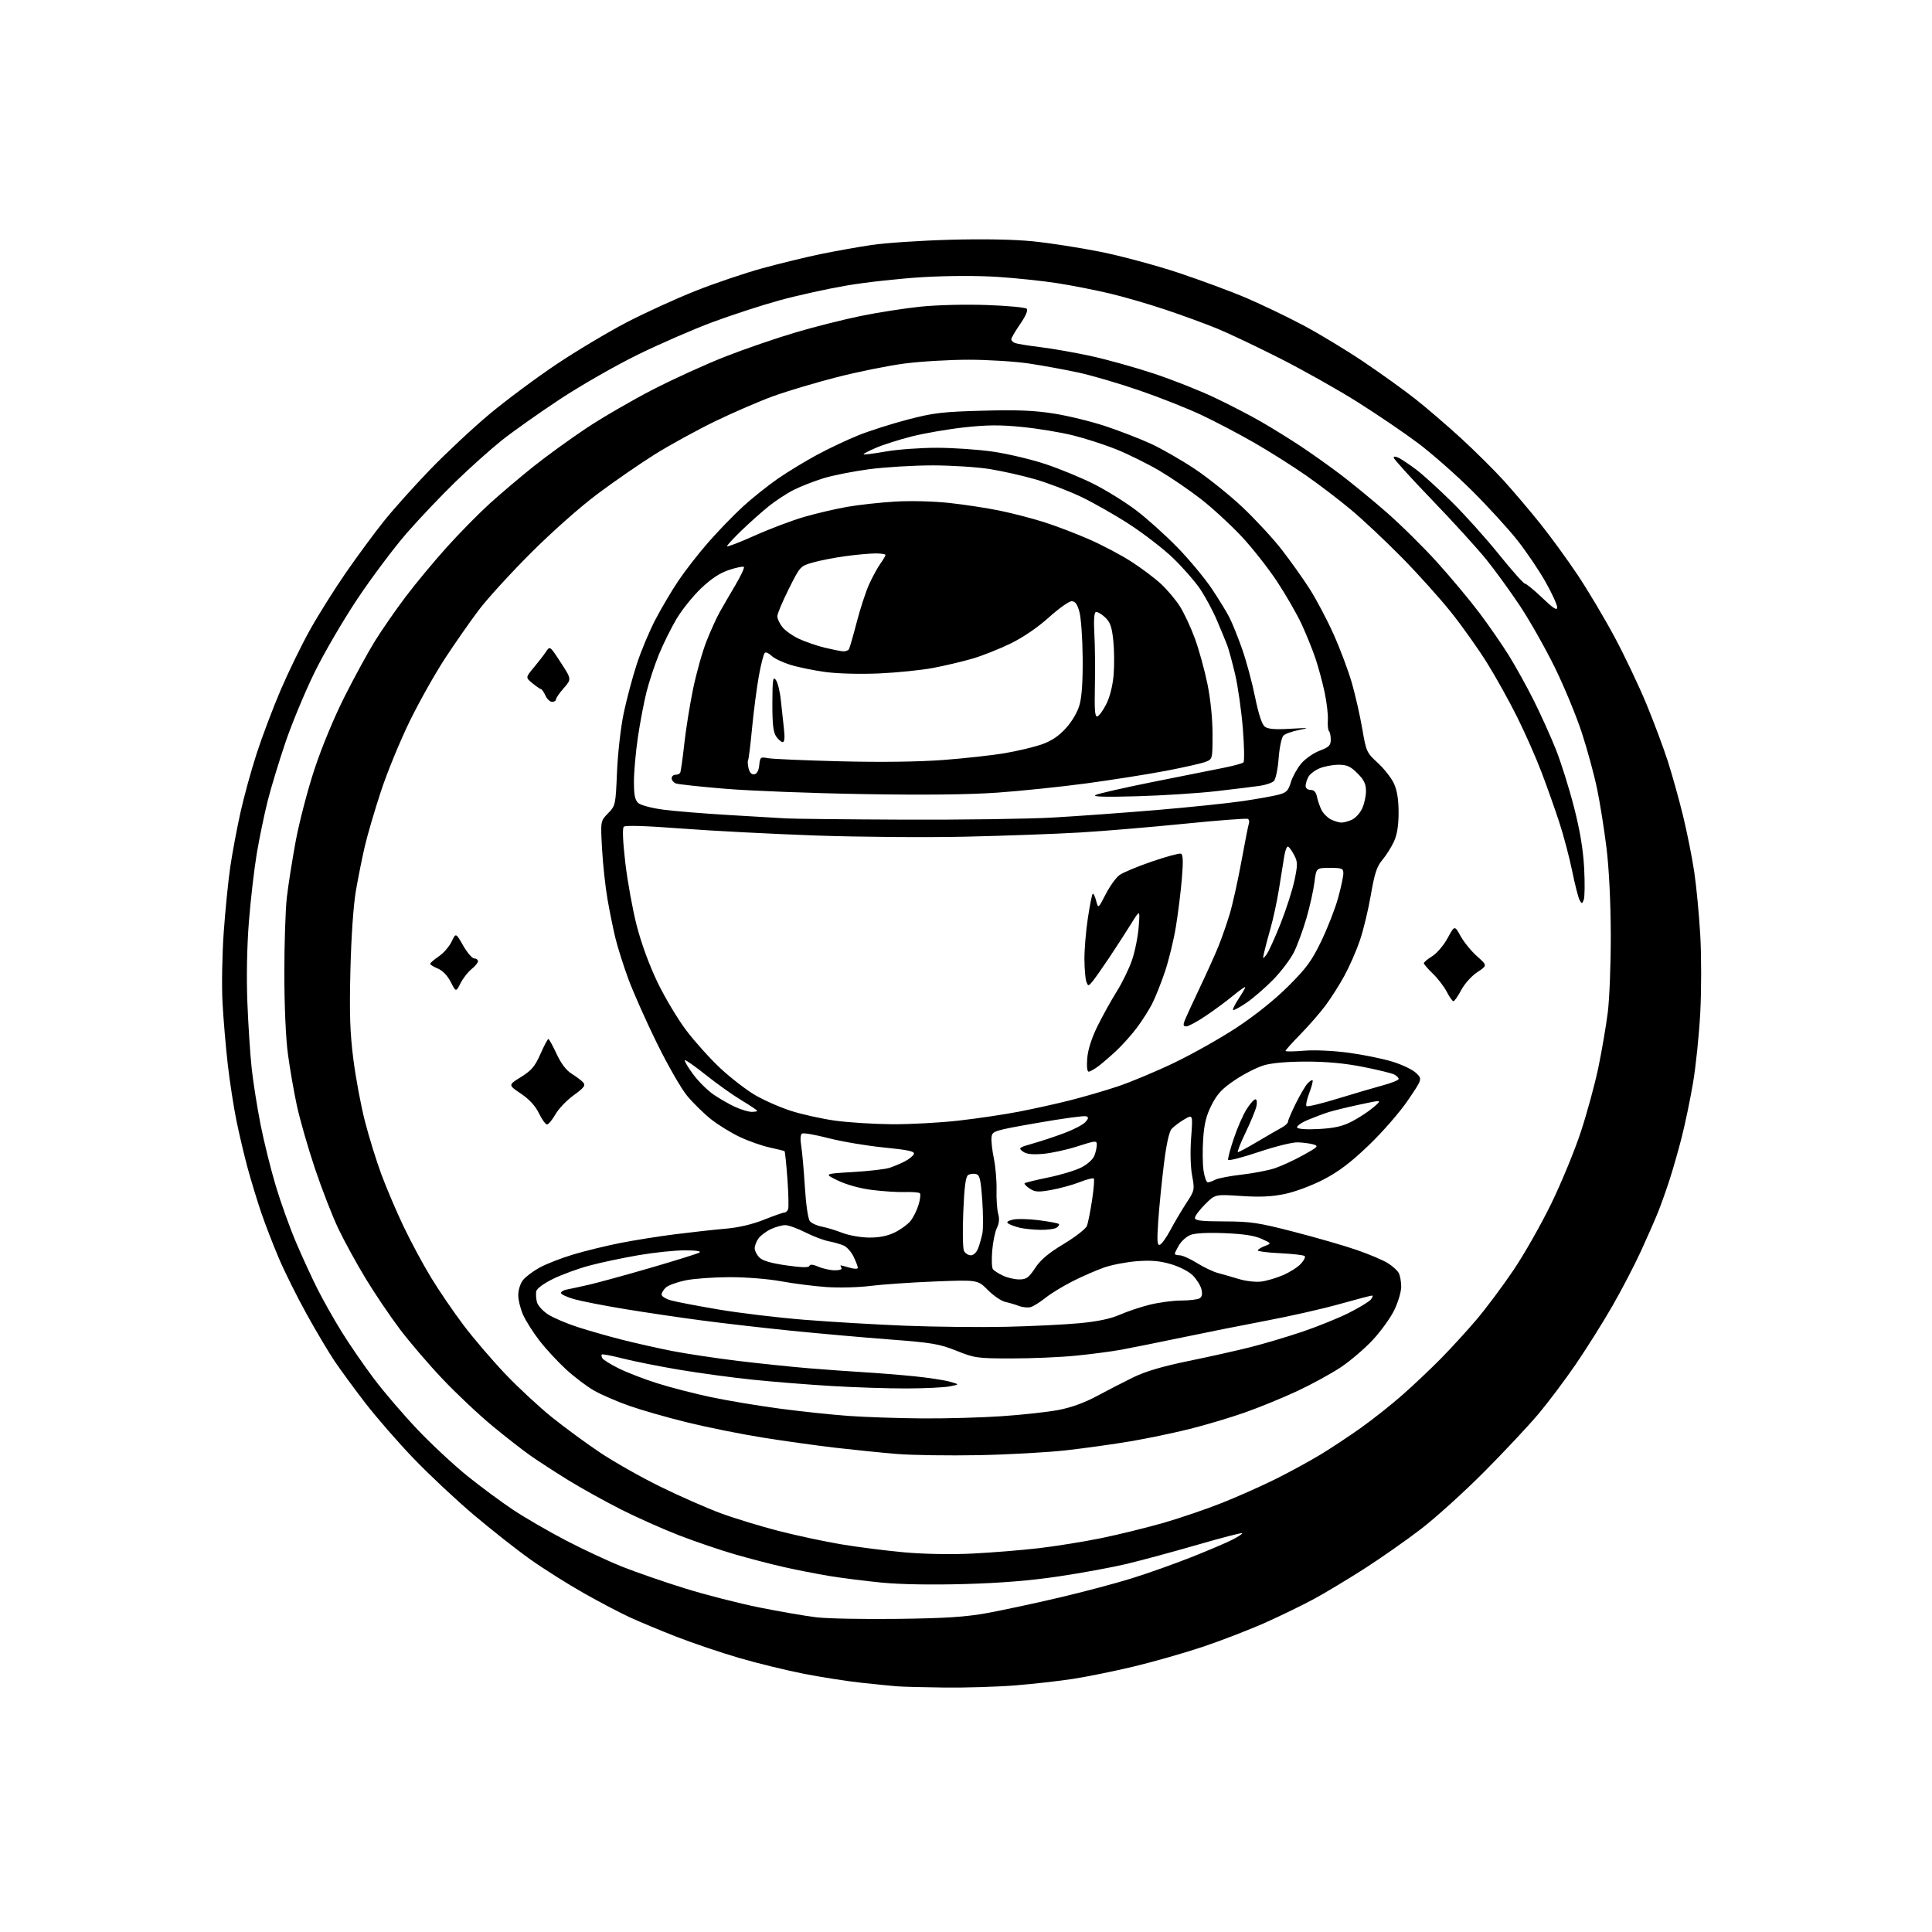 <?xml version="1.0" encoding="UTF-8" standalone="no"?>
<svg 
  version="1.1" 
  xmlns="http://www.w3.org/2000/svg" 
  xmlns:xlink="http://www.w3.org/1999/xlink" 
  xmlns:svg="http://www.w3.org/2000/svg"
  xmlns:rdf="http://www.w3.org/1999/02/22-rdf-syntax-ns#"
  xmlns:cc="http://creativecommons.org/ns#"
  xmlns:dc="http://purl.org/dc/elements/1.1/"
  viewBox="0 0 768 768"
  width="768"
  height="768"
>
<style>svg {background-color: white; }</style>"
<path stroke="none" fill="black" fill-rule="evenodd" d="M375.60,670.83C367.30,670.74 358.70,670.51 356.50,670.33C354.30,670.15 348.00,669.52 342.50,668.93C337.00,668.34 326.80,666.76 319.83,665.41C312.87,664.06 301.17,661.21 293.83,659.06C286.50,656.92 275.32,653.14 269.00,650.67C262.68,648.21 254.35,644.74 250.50,642.97C246.65,641.21 238.32,636.84 232.00,633.26C225.68,629.69 216.08,623.63 210.68,619.79C205.28,615.95 195.16,607.97 188.18,602.06C181.21,596.15 170.48,586.09 164.35,579.70C158.22,573.31 149.63,563.45 145.27,557.79C140.91,552.13 135.39,544.60 133.00,541.06C130.62,537.52 125.60,529.08 121.86,522.31C118.11,515.54 113.17,505.61 110.88,500.25C108.59,494.89 105.42,486.68 103.83,482.00C102.24,477.32 99.84,469.45 98.49,464.50C97.14,459.55 95.13,451.05 94.01,445.60C92.90,440.16 91.33,430.03 90.54,423.10C89.75,416.17 88.80,405.10 88.45,398.50C88.09,391.90 88.31,379.30 88.94,370.50C89.57,361.70 90.74,350.00 91.55,344.50C92.36,339.00 94.17,329.34 95.57,323.03C96.97,316.72 99.88,306.14 102.04,299.51C104.19,292.87 108.44,281.62 111.48,274.50C114.52,267.38 119.76,256.59 123.14,250.53C126.52,244.46 133.03,234.10 137.60,227.50C142.18,220.90 148.95,211.72 152.65,207.11C156.34,202.49 164.57,193.31 170.93,186.71C177.30,180.11 187.95,170.16 194.60,164.60C201.26,159.05 213.24,150.13 221.23,144.79C229.21,139.46 241.77,131.96 249.12,128.13C256.48,124.31 268.80,118.68 276.50,115.63C284.20,112.57 296.15,108.53 303.05,106.64C309.95,104.75 320.27,102.24 325.99,101.05C331.70,99.87 340.90,98.22 346.44,97.39C351.97,96.56 365.97,95.63 377.54,95.31C390.89,94.94 402.96,95.17 410.54,95.92C417.12,96.58 429.16,98.45 437.31,100.07C445.45,101.69 459.40,105.44 468.31,108.39C477.21,111.35 489.45,115.88 495.50,118.47C501.55,121.06 511.68,125.92 518.00,129.28C524.33,132.63 535.09,139.14 541.91,143.73C548.74,148.33 557.96,154.94 562.41,158.44C566.86,161.93 575.09,169.00 580.71,174.14C586.32,179.29 594.02,186.93 597.82,191.12C601.62,195.31 608.11,202.96 612.25,208.12C616.39,213.28 623.11,222.52 627.20,228.65C631.29,234.79 637.88,245.87 641.85,253.28C645.81,260.69 651.50,272.64 654.47,279.84C657.45,287.04 661.29,297.33 663.02,302.71C664.74,308.09 667.46,317.84 669.06,324.39C670.65,330.93 672.65,340.94 673.49,346.61C674.34,352.29 675.41,363.58 675.88,371.70C676.35,379.86 676.35,393.68 675.88,402.56C675.41,411.41 674.11,424.01 672.99,430.57C671.87,437.13 669.86,446.77 668.53,452.00C667.20,457.23 665.01,464.88 663.67,469.00C662.34,473.12 660.28,478.88 659.12,481.80C657.95,484.71 654.89,491.69 652.32,497.30C649.75,502.91 644.59,512.83 640.84,519.34C637.09,525.85 630.58,536.20 626.38,542.34C622.18,548.48 615.53,557.32 611.62,561.99C607.70,566.66 597.98,577.04 590.00,585.06C582.02,593.09 570.67,603.35 564.77,607.88C558.86,612.40 548.74,619.49 542.27,623.63C535.80,627.77 526.90,633.12 522.50,635.52C518.10,637.92 509.32,642.19 503.00,645.02C496.68,647.84 485.47,652.17 478.11,654.64C470.74,657.10 458.37,660.64 450.61,662.49C442.85,664.34 432.00,666.55 426.50,667.39C421.00,668.24 410.70,669.40 403.60,669.97C396.51,670.54 383.91,670.92 375.60,670.83zM357.00,643.53C376.11,643.28 383.92,642.76 392.50,641.20C398.55,640.09 411.38,637.34 421.00,635.08C430.62,632.83 443.68,629.36 450.00,627.38C456.32,625.41 466.92,621.64 473.55,619.02C480.17,616.39 487.53,613.26 489.89,612.05C492.26,610.85 494.01,609.68 493.79,609.45C493.56,609.23 485.53,611.31 475.94,614.09C466.35,616.86 453.77,620.26 448.00,621.65C442.23,623.03 430.07,625.27 421.00,626.62C409.63,628.32 397.98,629.27 383.50,629.68C370.38,630.05 358.00,629.84 350.50,629.11C343.90,628.47 334.45,627.27 329.50,626.45C324.55,625.62 316.45,624.03 311.50,622.91C306.55,621.79 297.83,619.52 292.12,617.87C286.41,616.22 276.51,612.85 270.12,610.39C263.73,607.93 253.25,603.26 246.83,600.02C240.42,596.77 230.97,591.52 225.83,588.35C220.70,585.17 214.03,580.85 211.00,578.73C207.97,576.62 201.09,571.25 195.70,566.80C190.31,562.35 181.43,553.98 175.95,548.20C170.48,542.43 162.83,533.51 158.96,528.38C155.10,523.26 148.98,514.22 145.38,508.28C141.78,502.35 136.89,493.43 134.52,488.46C132.14,483.49 127.94,472.69 125.18,464.46C122.42,456.23 119.20,445.00 118.01,439.50C116.83,434.00 115.22,424.77 114.45,419.00C113.61,412.75 113.03,399.80 113.03,387.00C113.02,375.18 113.47,361.57 114.02,356.77C114.57,351.97 116.15,341.93 117.53,334.45C118.91,326.97 122.26,314.12 124.97,305.89C127.88,297.07 132.82,285.15 136.99,276.89C140.88,269.17 146.30,259.25 149.03,254.85C151.77,250.44 157.26,242.51 161.25,237.22C165.24,231.94 172.63,223.03 177.68,217.44C182.73,211.84 190.38,204.07 194.68,200.17C198.98,196.27 206.78,189.67 212.00,185.49C217.22,181.32 226.68,174.47 233.00,170.26C239.32,166.05 251.25,159.13 259.50,154.88C267.75,150.62 280.83,144.67 288.58,141.65C296.32,138.63 308.78,134.35 316.28,132.14C323.77,129.92 335.44,126.98 342.20,125.60C348.97,124.21 359.64,122.55 365.93,121.90C372.47,121.23 383.74,120.95 392.27,121.25C400.47,121.54 407.60,122.20 408.13,122.73C408.72,123.32 407.76,125.58 405.54,128.81C403.59,131.64 402.00,134.36 402.00,134.87C402.00,135.37 402.68,136.05 403.51,136.37C404.34,136.69 408.96,137.43 413.76,138.02C418.57,138.61 427.68,140.22 434.00,141.61C440.32,143.00 451.41,146.10 458.63,148.49C465.84,150.88 476.63,155.14 482.60,157.95C488.56,160.77 497.06,165.17 501.47,167.73C505.89,170.29 512.88,174.62 517.00,177.35C521.12,180.08 528.10,185.02 532.50,188.34C536.90,191.65 545.19,198.44 550.92,203.43C556.65,208.42 565.81,217.45 571.27,223.50C576.74,229.55 584.29,238.59 588.05,243.59C591.82,248.59 597.13,256.28 599.86,260.67C602.58,265.07 607.04,273.13 609.77,278.58C612.50,284.04 616.42,292.74 618.49,297.93C620.55,303.11 623.80,313.46 625.71,320.93C628.12,330.36 629.34,337.75 629.73,345.17C630.03,351.04 629.96,356.66 629.57,357.67C628.92,359.35 628.79,359.36 627.93,357.83C627.41,356.91 626.08,351.73 624.98,346.33C623.88,340.92 621.58,332.23 619.88,327.00C618.17,321.77 615.00,312.81 612.82,307.07C610.65,301.33 606.28,291.43 603.11,285.07C599.95,278.71 594.54,268.98 591.09,263.46C587.64,257.93 581.25,248.93 576.89,243.46C572.52,237.98 563.68,228.14 557.23,221.59C550.78,215.04 541.67,206.49 537.00,202.59C532.33,198.68 524.23,192.52 519.00,188.88C513.77,185.25 504.57,179.43 498.54,175.97C492.51,172.50 483.06,167.54 477.54,164.94C472.02,162.35 460.95,157.96 452.95,155.21C444.94,152.45 434.06,149.26 428.77,148.11C423.47,146.96 414.61,145.34 409.08,144.51C403.54,143.68 392.73,143.00 385.06,143.00C377.38,143.00 365.88,143.68 359.49,144.52C353.11,145.36 341.05,147.79 332.69,149.93C324.34,152.07 313.00,155.45 307.50,157.44C302.00,159.43 291.60,163.92 284.39,167.41C277.19,170.90 266.39,176.82 260.39,180.56C254.40,184.31 244.10,191.42 237.50,196.36C230.59,201.52 219.31,211.52 210.93,219.92C202.91,227.94 193.64,238.10 190.32,242.50C187.01,246.90 181.07,255.39 177.13,261.38C173.18,267.36 166.81,278.67 162.96,286.50C159.12,294.34 153.93,306.94 151.45,314.49C148.96,322.05 146.08,331.89 145.03,336.36C143.99,340.84 142.39,348.77 141.49,354.00C140.49,359.79 139.63,372.11 139.30,385.53C138.87,402.94 139.11,410.37 140.46,421.03C141.40,428.44 143.47,439.56 145.07,445.74C146.66,451.92 149.58,461.37 151.57,466.74C153.55,472.11 157.53,481.45 160.41,487.50C163.29,493.55 168.23,502.74 171.39,507.92C174.55,513.10 180.34,521.58 184.25,526.76C188.16,531.95 195.60,540.64 200.78,546.09C205.96,551.53 214.31,559.30 219.35,563.34C224.38,567.39 233.00,573.72 238.50,577.40C244.00,581.09 254.80,587.20 262.50,590.98C270.20,594.76 281.00,599.51 286.50,601.54C292.00,603.57 302.35,606.73 309.50,608.57C316.65,610.40 327.90,612.81 334.50,613.91C341.10,615.01 352.35,616.44 359.50,617.08C367.35,617.78 378.04,617.98 386.48,617.57C394.17,617.19 406.07,616.23 412.94,615.43C419.80,614.63 431.06,612.81 437.96,611.39C444.86,609.97 455.90,607.25 462.50,605.36C469.10,603.46 479.68,599.85 486.00,597.33C492.32,594.81 501.97,590.50 507.43,587.77C512.90,585.03 520.77,580.73 524.93,578.21C529.10,575.68 536.33,570.90 541.00,567.58C545.67,564.26 553.09,558.39 557.47,554.52C561.86,550.66 568.76,544.13 572.82,540.01C576.87,535.89 583.25,528.92 586.98,524.51C590.72,520.11 597.28,511.32 601.56,505.00C605.84,498.68 612.65,486.70 616.68,478.39C620.72,470.09 626.00,457.26 628.42,449.89C630.84,442.53 633.96,431.10 635.34,424.50C636.72,417.90 638.41,408.00 639.11,402.50C639.80,397.00 640.34,383.05 640.31,371.50C640.27,358.76 639.61,345.28 638.63,337.24C637.74,329.95 636.07,319.37 634.90,313.74C633.74,308.11 631.01,298.03 628.82,291.34C626.64,284.65 621.80,272.95 618.07,265.34C614.33,257.73 608.14,246.78 604.31,241.00C600.47,235.22 594.45,226.91 590.92,222.53C587.39,218.14 577.64,207.43 569.25,198.72C560.86,190.01 554.00,182.44 554.00,181.90C554.00,181.34 554.94,181.43 556.25,182.12C557.49,182.78 560.52,184.84 563.00,186.69C565.48,188.55 571.72,194.22 576.88,199.29C582.05,204.35 590.53,213.79 595.74,220.25C600.95,226.71 605.65,232.00 606.18,232.00C606.71,232.00 609.82,234.54 613.07,237.65C617.58,241.95 619.00,242.85 619.00,241.40C619.00,240.36 616.91,235.81 614.36,231.29C611.81,226.78 606.79,219.35 603.20,214.79C599.60,210.23 591.45,201.32 585.08,194.99C578.71,188.66 569.00,180.12 563.50,176.01C558.00,171.90 547.20,164.57 539.50,159.73C531.80,154.89 518.08,147.17 509.00,142.56C499.93,137.96 488.68,132.61 484.00,130.68C479.32,128.75 469.92,125.31 463.09,123.03C456.27,120.75 446.15,117.82 440.59,116.53C435.04,115.23 425.89,113.44 420.25,112.56C414.61,111.68 404.03,110.56 396.75,110.08C388.77,109.55 376.93,109.58 367.00,110.16C357.93,110.69 344.20,112.19 336.50,113.51C328.80,114.83 316.75,117.49 309.73,119.43C302.70,121.37 290.78,125.25 283.23,128.06C275.68,130.86 262.30,136.69 253.50,141.00C244.70,145.31 230.75,153.30 222.50,158.75C214.25,164.20 203.90,171.52 199.50,175.02C195.10,178.53 186.83,185.92 181.13,191.45C175.42,196.98 166.65,206.22 161.63,211.99C156.61,217.76 147.83,229.46 142.13,237.99C136.43,246.52 128.69,259.80 124.93,267.50C121.18,275.20 116.04,287.57 113.51,295.00C110.98,302.43 107.80,312.89 106.44,318.24C105.08,323.60 103.12,333.05 102.08,339.24C101.04,345.44 99.63,357.65 98.94,366.39C98.17,376.21 97.94,388.51 98.34,398.61C98.70,407.60 99.46,419.35 100.05,424.72C100.63,430.10 102.22,440.12 103.57,447.00C104.93,453.88 107.66,464.90 109.65,471.50C111.63,478.10 115.26,488.20 117.72,493.95C120.17,499.70 123.98,507.98 126.18,512.35C128.38,516.73 132.70,524.38 135.78,529.36C138.86,534.34 144.67,542.79 148.70,548.13C152.72,553.48 160.59,562.63 166.17,568.48C171.76,574.34 180.64,582.59 185.91,586.83C191.19,591.07 199.32,597.09 204.00,600.20C208.68,603.31 218.12,608.79 225.00,612.37C231.88,615.96 242.03,620.69 247.57,622.88C253.11,625.08 264.29,628.94 272.42,631.46C280.55,633.98 293.79,637.37 301.85,638.99C309.91,640.61 320.10,642.37 324.50,642.90C328.90,643.42 343.52,643.71 357.00,643.53zM389.00,578.45C377.18,578.68 362.55,578.46 356.50,577.97C350.45,577.47 339.43,576.35 332.00,575.49C324.57,574.62 311.52,572.80 303.00,571.43C294.48,570.07 281.08,567.37 273.24,565.44C265.40,563.52 255.05,560.56 250.24,558.87C245.43,557.19 239.11,554.45 236.19,552.80C233.27,551.14 228.17,547.28 224.86,544.21C221.54,541.14 216.83,536.02 214.38,532.84C211.93,529.66 209.05,525.13 207.99,522.78C206.92,520.43 206.03,516.87 206.02,514.88C206.01,512.81 206.81,510.23 207.91,508.84C208.96,507.51 212.00,505.24 214.66,503.80C217.32,502.36 223.32,500.04 228.00,498.64C232.68,497.24 241.04,495.20 246.59,494.10C252.14,493.01 262.04,491.43 268.59,490.61C275.14,489.78 284.10,488.80 288.50,488.42C293.61,487.98 299.09,486.69 303.67,484.86C307.61,483.29 311.27,482.00 311.81,482.00C312.35,482.00 313.01,481.41 313.29,480.69C313.56,479.98 313.44,474.55 313.01,468.64C312.58,462.73 312.07,457.77 311.87,457.62C311.66,457.47 309.00,456.80 305.94,456.14C302.89,455.48 297.54,453.60 294.06,451.95C290.58,450.31 285.43,447.13 282.62,444.90C279.80,442.66 275.56,438.51 273.20,435.67C270.83,432.83 265.36,423.30 261.04,414.50C256.73,405.70 251.64,394.23 249.72,389.00C247.81,383.77 245.53,376.57 244.66,373.00C243.78,369.43 242.36,362.45 241.50,357.50C240.63,352.55 239.66,343.52 239.32,337.43C238.71,326.36 238.71,326.36 241.71,323.30C244.66,320.27 244.72,320.04 245.27,306.87C245.59,299.39 246.76,289.10 247.93,283.50C249.09,278.00 251.42,269.23 253.13,264.00C254.83,258.77 258.18,250.78 260.57,246.23C262.95,241.67 267.05,234.75 269.68,230.84C272.30,226.93 277.64,220.08 281.54,215.61C285.45,211.15 291.66,204.73 295.35,201.35C299.05,197.97 305.32,192.96 309.28,190.23C313.25,187.49 320.32,183.20 325.00,180.69C329.68,178.17 337.09,174.68 341.49,172.93C345.88,171.18 354.66,168.39 360.99,166.74C371.11,164.11 374.69,163.69 390.57,163.26C404.42,162.88 411.07,163.15 419.02,164.41C424.73,165.31 434.04,167.60 439.72,169.50C445.39,171.40 453.49,174.55 457.71,176.50C461.92,178.45 469.68,182.91 474.94,186.41C480.20,189.92 488.70,196.73 493.83,201.55C498.95,206.38 505.98,213.96 509.44,218.41C512.90,222.86 517.90,229.88 520.54,234.00C523.19,238.12 527.49,246.27 530.11,252.10C532.73,257.93 536.02,266.71 537.42,271.60C538.81,276.50 540.67,284.68 541.54,289.78C543.07,298.78 543.26,299.20 547.71,303.28C550.24,305.60 553.12,309.30 554.13,311.50C555.38,314.24 555.96,317.86 555.96,323.00C555.96,328.13 555.38,331.76 554.13,334.50C553.13,336.70 551.07,339.97 549.55,341.77C547.31,344.42 546.43,347.11 544.93,355.77C543.92,361.67 541.95,369.83 540.55,373.90C539.16,377.98 536.39,384.28 534.41,387.90C532.43,391.53 529.03,396.88 526.85,399.78C524.67,402.69 520.21,407.80 516.94,411.14C513.67,414.48 511.00,417.46 511.00,417.75C511.00,418.05 514.26,418.02 518.25,417.68C522.50,417.33 529.84,417.65 536.00,418.47C541.77,419.24 549.65,420.84 553.50,422.02C557.35,423.20 561.60,425.24 562.95,426.56C565.40,428.94 565.40,428.94 559.67,437.38C556.47,442.09 549.63,449.95 544.17,455.19C536.98,462.09 532.22,465.70 526.19,468.84C521.54,471.26 514.86,473.76 510.80,474.61C505.52,475.71 500.88,475.92 493.32,475.42C483.04,474.73 483.04,474.73 479.02,478.75C476.81,480.96 475.00,483.38 475.00,484.13C475.00,485.21 477.49,485.51 486.75,485.53C497.21,485.56 500.26,486.02 514.53,489.71C523.35,491.99 534.53,495.22 539.38,496.90C544.23,498.58 549.73,500.91 551.61,502.07C553.49,503.23 555.47,505.01 556.01,506.02C556.56,507.04 557.00,509.50 557.00,511.50C557.00,513.49 555.76,517.67 554.25,520.78C552.74,523.89 548.86,529.26 545.64,532.71C542.41,536.17 536.69,541.05 532.92,543.55C529.16,546.05 521.45,550.27 515.79,552.92C510.13,555.57 500.77,559.40 495.00,561.44C489.23,563.48 479.32,566.44 473.00,568.02C466.68,569.60 456.09,571.81 449.48,572.93C442.87,574.05 431.39,575.66 423.98,576.50C416.57,577.34 400.82,578.22 389.00,578.45zM366.50,563.84C375.85,563.91 390.15,563.52 398.27,562.96C406.39,562.41 416.51,561.30 420.77,560.49C425.80,559.53 431.12,557.60 436.00,554.97C440.12,552.75 446.65,549.39 450.50,547.51C455.36,545.14 462.09,543.15 472.50,541.01C480.75,539.32 491.79,536.85 497.02,535.53C502.26,534.21 511.49,531.47 517.52,529.44C523.56,527.40 531.90,524.04 536.06,521.96C540.21,519.88 544.20,517.46 544.93,516.59C545.65,515.71 545.85,515.00 545.37,515.01C544.89,515.02 539.09,516.54 532.49,518.39C525.88,520.25 512.83,523.21 503.49,524.97C494.14,526.74 478.85,529.79 469.50,531.75C460.15,533.70 449.35,535.87 445.50,536.57C441.65,537.26 433.58,538.32 427.58,538.91C421.57,539.51 410.17,540.00 402.24,540.00C388.51,540.00 387.47,539.86 380.22,536.95C373.43,534.23 370.54,533.74 353.55,532.45C343.07,531.65 325.50,530.09 314.50,528.98C303.50,527.87 287.52,526.03 279.00,524.90C270.48,523.78 256.75,521.75 248.50,520.39C240.25,519.04 231.14,517.26 228.25,516.44C225.36,515.62 223.00,514.52 223.00,513.99C223.00,513.47 224.01,512.85 225.25,512.62C226.49,512.39 230.43,511.54 234.00,510.73C237.57,509.91 248.60,506.89 258.50,504.01C268.40,501.13 277.18,498.39 278.00,497.92C278.94,497.38 276.82,497.05 272.35,497.03C268.42,497.01 260.09,497.88 253.85,498.95C247.61,500.02 238.81,501.88 234.30,503.09C229.79,504.30 223.27,506.69 219.80,508.40C216.04,510.25 213.36,512.24 213.16,513.33C212.98,514.34 213.10,516.25 213.43,517.58C213.76,518.91 215.72,521.10 217.77,522.44C219.82,523.79 225.10,526.06 229.50,527.49C233.90,528.92 241.86,531.19 247.20,532.55C252.53,533.90 261.48,535.91 267.08,537.02C272.68,538.12 284.52,539.90 293.38,540.98C302.25,542.05 314.90,543.37 321.50,543.91C328.10,544.45 338.00,545.16 343.50,545.49C349.00,545.82 358.00,546.54 363.50,547.10C369.00,547.65 375.30,548.61 377.50,549.22C381.50,550.34 381.50,550.34 377.50,551.11C375.30,551.54 367.65,551.91 360.50,551.93C353.35,551.96 339.85,551.52 330.50,550.96C321.15,550.40 306.98,549.26 299.00,548.43C291.02,547.61 277.97,545.83 270.00,544.49C262.02,543.15 251.94,541.14 247.58,540.02C243.23,538.91 239.47,538.19 239.23,538.43C239.00,538.67 239.10,539.36 239.47,539.96C239.84,540.55 242.70,542.33 245.82,543.90C248.95,545.47 255.78,548.13 261.00,549.79C266.23,551.46 275.95,553.98 282.61,555.38C289.27,556.79 301.65,558.85 310.11,559.97C318.58,561.09 330.90,562.40 337.50,562.86C344.10,563.33 357.15,563.77 366.50,563.84zM400.00,527.42C410.18,527.19 423.29,526.55 429.15,525.99C436.35,525.31 441.53,524.22 445.15,522.62C448.09,521.33 453.45,519.53 457.06,518.64C460.67,517.74 466.30,516.99 469.56,516.98C472.83,516.98 476.12,516.57 476.89,516.09C477.83,515.50 478.05,514.34 477.58,512.48C477.21,510.97 475.66,508.51 474.16,507.00C472.59,505.44 468.86,503.51 465.46,502.52C461.03,501.22 457.57,500.92 452.00,501.34C447.88,501.66 442.02,502.77 439.00,503.82C435.98,504.87 430.35,507.31 426.50,509.26C422.65,511.20 417.77,514.17 415.66,515.86C413.55,517.54 410.93,519.20 409.84,519.55C408.75,519.90 406.65,519.73 405.18,519.17C403.70,518.62 401.20,517.88 399.62,517.53C398.04,517.18 394.92,515.06 392.70,512.82C388.66,508.74 388.66,508.74 371.58,509.41C362.19,509.78 350.68,510.58 346.00,511.17C341.32,511.77 333.45,511.97 328.50,511.62C323.55,511.28 315.45,510.24 310.50,509.33C305.39,508.39 296.53,507.68 290.00,507.69C283.68,507.71 275.80,508.28 272.50,508.96C269.20,509.65 265.71,510.91 264.75,511.76C263.79,512.61 263.00,513.90 263.00,514.62C263.00,515.34 264.76,516.40 266.92,516.98C269.07,517.56 277.51,519.17 285.67,520.55C293.82,521.94 309.05,523.77 319.50,524.61C329.95,525.46 348.18,526.53 360.00,527.00C371.82,527.46 389.82,527.65 400.00,527.42zM501.40,509.44C503.54,509.16 507.43,508.01 510.05,506.88C512.66,505.76 515.82,503.75 517.07,502.42C518.32,501.09 519.03,499.69 518.64,499.31C518.26,498.93 513.91,498.42 508.97,498.18C504.04,497.95 500.00,497.45 500.00,497.07C500.00,496.69 501.24,495.91 502.75,495.33C505.50,494.28 505.50,494.28 501.50,492.46C498.69,491.17 494.29,490.50 486.73,490.20C479.90,489.93 474.93,490.20 473.17,490.93C471.63,491.57 469.62,493.37 468.69,494.95C467.76,496.52 467.00,498.08 467.00,498.40C467.00,498.73 467.87,499.00 468.93,499.00C470.00,499.00 473.10,500.39 475.82,502.08C478.55,503.77 482.29,505.56 484.14,506.04C485.99,506.53 489.75,507.61 492.50,508.44C495.26,509.28 499.24,509.72 501.40,509.44zM405.19,508.59C408.01,508.59 408.95,507.91 411.50,504.04C413.68,500.75 416.81,498.11 422.91,494.45C427.53,491.67 431.66,488.44 432.09,487.28C432.52,486.13 433.43,481.54 434.11,477.10C434.79,472.65 435.10,468.77 434.80,468.47C434.50,468.17 432.01,468.81 429.27,469.89C426.52,470.98 421.48,472.37 418.05,472.99C412.70,473.96 411.48,473.89 409.33,472.48C407.95,471.58 407.04,470.63 407.30,470.36C407.56,470.10 411.79,469.07 416.70,468.06C421.61,467.06 427.53,465.26 429.85,464.08C432.26,462.85 434.49,460.83 435.04,459.39C435.57,458.01 436.00,456.05 436.00,455.04C436.00,453.33 435.51,453.37 428.25,455.71C423.99,457.08 417.80,458.42 414.50,458.69C410.17,459.04 407.96,458.77 406.56,457.71C404.75,456.35 405.01,456.14 410.56,454.57C413.83,453.65 419.49,451.77 423.13,450.40C426.78,449.03 430.51,447.09 431.43,446.08C432.75,444.61 432.82,444.14 431.74,443.73C431.00,443.45 422.32,444.63 412.45,446.36C395.22,449.37 394.49,449.60 394.16,451.93C393.97,453.27 394.37,457.10 395.06,460.43C395.75,463.77 396.23,469.43 396.14,473.00C396.04,476.57 396.34,480.84 396.79,482.47C397.36,484.47 397.19,486.32 396.28,488.13C395.55,489.61 394.70,493.68 394.42,497.16C394.13,500.65 394.25,503.97 394.70,504.54C395.14,505.12 396.94,506.26 398.69,507.09C400.45,507.92 403.37,508.60 405.19,508.59zM331.81,504.96C333.77,504.98 334.87,504.59 334.50,504.00C334.16,503.45 334.02,503.00 334.20,503.00C334.37,503.00 335.97,503.42 337.76,503.93C339.64,504.47 341.00,504.49 341.00,503.96C341.00,503.47 340.26,501.52 339.36,499.63C338.46,497.74 336.70,495.73 335.45,495.16C334.20,494.59 331.51,493.81 329.46,493.43C327.42,493.04 323.22,491.45 320.12,489.88C317.03,488.31 313.44,487.02 312.15,487.01C310.86,487.01 308.26,487.73 306.37,488.63C304.48,489.53 302.27,491.20 301.47,492.35C300.66,493.50 300.00,495.24 300.00,496.22C300.00,497.20 300.85,498.85 301.88,499.88C303.17,501.17 306.54,502.15 312.59,503.01C318.72,503.88 321.52,503.94 321.76,503.21C322.00,502.50 323.18,502.61 325.31,503.53C327.06,504.30 329.99,504.94 331.81,504.96zM385.91,499.00C387.00,499.00 388.19,497.87 388.82,496.25C389.40,494.74 390.16,492.04 390.52,490.25C390.87,488.46 390.84,482.53 390.46,477.08C389.87,468.80 389.46,467.09 387.99,466.71C387.02,466.45 385.61,466.62 384.86,467.08C383.87,467.70 383.34,471.66 382.92,481.71C382.59,489.30 382.72,496.29 383.20,497.25C383.68,498.21 384.90,499.00 385.91,499.00zM461.06,494.81C461.78,494.57 463.67,491.93 465.26,488.94C466.85,485.95 469.68,481.16 471.55,478.30C474.89,473.20 474.93,473.00 473.88,467.30C473.24,463.84 473.08,457.76 473.50,452.23C474.19,442.96 474.19,442.96 470.74,444.99C468.84,446.11 466.58,447.81 465.73,448.77C464.73,449.88 463.63,454.96 462.64,463.00C461.79,469.88 460.79,479.94 460.42,485.38C459.88,493.31 460.00,495.17 461.06,494.81zM345.43,491.95C349.49,491.99 352.74,491.34 355.68,489.91C358.05,488.76 360.89,486.68 362.00,485.28C363.10,483.88 364.52,480.99 365.16,478.86C365.80,476.73 366.03,474.70 365.67,474.34C365.32,473.98 362.66,473.77 359.76,473.86C356.87,473.95 350.95,473.57 346.60,473.02C341.82,472.41 336.50,470.94 333.10,469.30C327.50,466.59 327.50,466.59 339.00,465.91C345.32,465.54 351.88,464.79 353.56,464.24C355.24,463.70 358.00,462.54 359.69,461.66C361.38,460.79 362.99,459.47 363.28,458.73C363.68,457.68 361.03,457.10 351.32,456.14C344.45,455.46 334.57,453.79 329.35,452.44C324.13,451.08 319.39,450.26 318.82,450.61C318.19,451.00 318.05,452.85 318.48,455.38C318.86,457.64 319.52,465.00 319.94,471.72C320.39,478.93 321.21,484.55 321.95,485.44C322.64,486.27 324.77,487.24 326.68,487.60C328.59,487.96 332.26,489.07 334.83,490.08C337.40,491.08 342.17,491.93 345.43,491.95zM413.50,488.88C410.75,488.83 407.11,488.46 405.41,488.06C403.71,487.65 401.71,486.94 400.95,486.47C399.94,485.84 400.33,485.42 402.45,484.86C404.02,484.43 408.69,484.52 412.82,485.04C416.95,485.56 420.58,486.24 420.88,486.55C421.19,486.86 420.78,487.53 419.97,488.04C419.16,488.55 416.25,488.93 413.50,488.88zM480.13,470.00C480.68,470.00 482.01,469.53 483.09,468.95C484.17,468.38 488.86,467.47 493.52,466.94C498.18,466.41 504.13,465.27 506.75,464.40C509.36,463.53 514.42,461.19 518.00,459.21C524.02,455.87 524.31,455.55 522.00,454.90C520.62,454.52 517.82,454.15 515.77,454.10C513.71,454.04 506.74,455.78 500.27,457.96C493.79,460.14 488.36,461.52 488.20,461.05C488.03,460.57 489.04,456.75 490.45,452.57C491.85,448.39 494.13,443.17 495.51,440.98C496.89,438.79 498.48,437.00 499.03,437.00C499.61,437.00 499.78,438.18 499.45,439.75C499.12,441.26 497.17,445.99 495.12,450.25C493.06,454.51 491.71,458.00 492.10,458.00C492.50,458.00 496.04,456.09 499.98,453.75C503.91,451.41 508.23,448.91 509.57,448.20C510.91,447.48 512.00,446.44 512.00,445.89C512.00,445.34 513.38,442.10 515.07,438.69C516.76,435.29 518.86,431.71 519.73,430.74C520.61,429.78 521.52,429.19 521.77,429.43C522.01,429.68 521.42,431.94 520.46,434.46C519.50,436.98 519.00,439.33 519.35,439.69C519.71,440.04 525.28,438.71 531.75,436.72C538.21,434.74 546.31,432.36 549.75,431.43C553.19,430.50 556.00,429.36 556.00,428.90C556.00,428.45 555.21,427.65 554.25,427.14C553.29,426.63 547.71,425.27 541.85,424.11C534.63,422.68 527.38,422.00 519.29,422.00C511.71,422.00 505.56,422.54 502.42,423.47C499.70,424.28 494.55,426.89 490.98,429.28C485.85,432.72 483.91,434.78 481.67,439.17C479.51,443.38 478.70,446.64 478.28,452.72C477.98,457.13 478.05,462.82 478.43,465.37C478.81,467.91 479.57,470.00 480.13,470.00zM524.38,448.79C530.56,448.45 533.70,447.72 537.50,445.75C540.25,444.32 544.08,441.80 546.00,440.15C549.50,437.14 549.50,437.14 540.50,439.08C535.55,440.14 529.92,441.52 528.00,442.13C526.08,442.74 522.37,444.14 519.76,445.24C517.16,446.34 515.31,447.69 515.65,448.24C516.01,448.83 519.54,449.06 524.38,448.79zM217.45,446.99C216.87,447.00 215.43,445.00 214.24,442.55C212.79,439.58 210.41,436.98 207.03,434.71C201.98,431.31 201.98,431.31 207.08,428.14C211.29,425.53 212.65,423.92 214.83,418.98C216.28,415.69 217.70,413.00 217.99,413.01C218.27,413.02 219.74,415.68 221.25,418.93C223.10,422.90 225.11,425.52 227.39,426.93C229.25,428.08 231.29,429.64 231.92,430.40C232.82,431.49 232.04,432.50 228.08,435.35C225.34,437.31 222.07,440.74 220.80,442.95C219.54,445.17 218.03,446.99 217.45,446.99zM354.50,446.90C361.65,446.95 373.57,446.31 381.00,445.47C388.43,444.63 399.23,443.03 405.00,441.91C410.77,440.80 419.88,438.78 425.23,437.43C430.58,436.08 439.13,433.59 444.23,431.90C449.33,430.20 459.44,425.98 466.70,422.50C473.95,419.03 485.20,412.69 491.70,408.41C499.03,403.57 506.77,397.37 512.13,392.01C519.40,384.76 521.48,381.91 525.30,373.95C527.80,368.75 530.78,361.10 531.92,356.94C533.07,352.78 534.00,348.39 534.00,347.19C534.00,345.21 533.49,345.00 528.62,345.00C523.23,345.00 523.23,345.00 522.51,350.74C522.12,353.90 520.69,360.30 519.34,364.97C517.98,369.63 515.75,375.71 514.38,378.48C513.00,381.24 509.32,386.13 506.19,389.35C503.06,392.56 498.27,396.71 495.56,398.57C492.84,400.42 490.41,401.74 490.16,401.49C489.91,401.24 490.90,399.24 492.35,397.04C493.81,394.84 495.00,392.77 495.00,392.43C495.00,392.09 492.86,393.58 490.25,395.74C487.64,397.90 482.71,401.54 479.30,403.83C475.90,406.13 472.42,408.00 471.58,408.00C470.40,408.00 470.25,407.48 470.91,405.75C471.39,404.51 474.08,398.64 476.90,392.70C479.72,386.76 483.07,379.33 484.34,376.20C485.61,373.06 487.61,367.35 488.78,363.50C489.95,359.65 492.05,350.20 493.46,342.50C494.87,334.80 496.22,327.95 496.47,327.28C496.71,326.61 496.52,325.82 496.05,325.53C495.57,325.24 484.23,326.10 470.84,327.45C457.45,328.80 438.85,330.36 429.50,330.92C420.15,331.48 399.68,332.23 384.00,332.59C368.00,332.95 341.68,332.74 324.00,332.12C306.68,331.50 282.69,330.26 270.71,329.34C256.93,328.29 248.57,328.03 247.97,328.63C247.36,329.24 247.59,334.51 248.57,342.97C249.43,350.34 251.47,361.57 253.10,367.93C254.93,375.03 258.13,383.75 261.38,390.50C264.29,396.55 269.45,405.17 272.84,409.65C276.23,414.13 282.31,420.88 286.35,424.65C290.40,428.42 296.58,433.20 300.10,435.28C303.62,437.35 310.10,440.20 314.50,441.61C318.90,443.01 326.77,444.76 332.00,445.48C337.23,446.20 347.35,446.84 354.50,446.90zM298.75,441.98C299.99,441.99 301.00,441.81 301.00,441.57C301.00,441.34 298.19,439.45 294.75,437.38C291.31,435.32 284.94,430.78 280.59,427.31C276.24,423.83 272.47,421.20 272.22,421.45C271.97,421.70 273.43,424.19 275.48,426.97C277.53,429.76 281.18,433.41 283.60,435.07C286.03,436.74 289.92,438.97 292.25,440.03C294.59,441.09 297.51,441.97 298.75,441.98zM432.74,426.00C432.16,426.00 431.93,423.81 432.20,420.64C432.48,417.21 433.95,412.64 436.28,407.89C438.29,403.83 441.71,397.66 443.89,394.18C446.08,390.71 448.82,385.08 449.98,381.68C451.15,378.28 452.35,372.35 452.64,368.50C453.19,361.50 453.19,361.50 449.62,367.25C447.66,370.42 443.73,376.49 440.89,380.75C438.04,385.01 435.01,389.32 434.14,390.32C432.63,392.07 432.55,392.07 431.86,390.32C431.46,389.32 431.11,385.35 431.08,381.50C431.04,377.65 431.64,370.30 432.41,365.18C433.18,360.05 434.06,355.61 434.35,355.32C434.64,355.02 435.26,356.23 435.72,358.01C436.56,361.24 436.56,361.24 439.53,355.47C441.16,352.29 443.62,348.87 445.00,347.86C446.38,346.85 452.18,344.43 457.90,342.47C463.63,340.51 468.83,339.10 469.46,339.34C470.28,339.66 470.38,342.40 469.82,349.14C469.40,354.29 468.33,362.88 467.46,368.24C466.59,373.60 464.62,381.70 463.09,386.24C461.55,390.78 459.27,396.51 458.01,398.98C456.76,401.44 454.04,405.71 451.97,408.48C449.90,411.24 446.25,415.34 443.86,417.59C441.46,419.83 438.20,422.65 436.62,423.84C435.03,425.03 433.29,426.00 432.74,426.00zM577.77,398.00C577.37,398.00 576.17,396.31 575.11,394.25C574.04,392.19 571.56,388.95 569.59,387.05C567.61,385.16 566.00,383.28 566.00,382.89C566.00,382.49 567.50,381.24 569.33,380.11C571.16,378.98 573.91,375.75 575.44,372.93C578.23,367.81 578.23,367.81 580.63,372.15C581.96,374.54 584.89,378.14 587.16,380.15C591.27,383.79 591.27,383.79 587.24,386.46C584.99,387.95 582.17,391.08 580.86,393.56C579.56,396.00 578.17,398.00 577.77,398.00zM183.10,390.79C181.25,394.41 181.25,394.41 179.18,390.35C177.89,387.83 175.95,385.81 174.05,385.02C172.37,384.33 171.00,383.47 171.01,383.13C171.01,382.78 172.55,381.45 174.43,380.17C176.31,378.90 178.60,376.26 179.52,374.31C181.20,370.77 181.20,370.77 184.12,375.89C185.73,378.70 187.71,381.00 188.52,381.00C189.33,381.00 190.00,381.50 190.00,382.11C190.00,382.71 188.86,384.11 187.48,385.20C186.09,386.29 184.12,388.81 183.10,390.79zM503.41,379.50C504.26,378.40 506.80,372.83 509.06,367.12C511.32,361.41 513.81,353.64 514.60,349.85C515.86,343.78 515.86,342.62 514.52,340.05C513.69,338.44 512.60,336.87 512.10,336.56C511.59,336.25 510.89,337.91 510.53,340.25C510.17,342.59 509.21,348.55 508.40,353.50C507.59,358.45 506.09,365.43 505.06,369.00C504.04,372.57 502.90,376.85 502.54,378.50C501.90,381.36 501.94,381.41 503.41,379.50zM533.20,326.99C534.14,326.99 536.03,326.49 537.40,325.86C538.78,325.24 540.60,323.25 541.45,321.46C542.30,319.67 543.00,316.53 543.00,314.50C543.00,311.63 542.24,310.04 539.60,307.40C536.83,304.63 535.43,304.00 532.07,304.00C529.80,304.00 526.41,304.64 524.55,305.42C522.69,306.19 520.67,307.74 520.08,308.85C519.49,309.96 519.00,311.57 519.00,312.43C519.00,313.33 519.85,314.00 520.98,314.00C522.34,314.00 523.14,314.86 523.52,316.75C523.83,318.26 524.64,320.62 525.32,321.99C526.00,323.35 527.67,325.03 529.03,325.72C530.39,326.41 532.27,326.98 533.20,326.99zM359.14,325.82C382.04,325.92 408.82,325.54 418.64,324.98C428.46,324.42 447.07,323.07 460.00,321.98C472.93,320.89 488.23,319.30 494.00,318.45C499.77,317.59 506.17,316.45 508.22,315.91C511.37,315.09 512.12,314.34 513.11,311.03C513.76,308.87 515.57,305.55 517.15,303.64C518.73,301.72 522.03,299.39 524.51,298.44C528.30,297.00 529.00,296.31 529.00,294.03C529.00,292.55 528.68,291.01 528.29,290.62C527.90,290.23 527.70,288.25 527.84,286.21C527.98,284.17 527.41,279.25 526.57,275.27C525.73,271.30 524.09,265.23 522.93,261.77C521.77,258.32 519.30,252.22 517.45,248.20C515.60,244.19 511.20,236.54 507.68,231.20C504.16,225.87 497.78,217.77 493.51,213.20C489.23,208.64 482.04,202.01 477.51,198.48C472.99,194.95 465.48,189.82 460.84,187.08C456.19,184.35 448.54,180.56 443.84,178.67C439.15,176.77 431.31,174.24 426.42,173.04C421.53,171.83 412.48,170.34 406.30,169.73C397.58,168.85 392.43,168.89 383.30,169.89C376.82,170.60 367.43,172.22 362.43,173.49C357.43,174.76 351.00,176.81 348.14,178.04C345.28,179.27 343.10,180.43 343.29,180.62C343.48,180.81 347.43,180.30 352.07,179.49C356.71,178.67 365.84,178.00 372.37,178.00C378.90,178.00 389.03,178.70 394.87,179.56C400.72,180.42 410.06,182.64 415.64,184.50C421.22,186.35 429.82,189.90 434.75,192.37C439.68,194.85 447.26,199.56 451.61,202.84C455.95,206.12 463.36,212.79 468.09,217.65C472.81,222.52 478.93,229.88 481.69,234.00C484.45,238.12 487.63,243.30 488.74,245.50C489.86,247.70 492.12,253.32 493.77,258.00C495.42,262.68 497.72,271.23 498.89,277.00C500.28,283.85 501.63,287.97 502.76,288.84C504.03,289.83 506.78,290.06 513.00,289.69C520.36,289.27 520.83,289.33 516.50,290.15C513.75,290.68 510.91,291.69 510.18,292.41C509.45,293.13 508.61,297.11 508.28,301.43C507.96,305.68 507.11,309.74 506.40,310.46C505.68,311.17 503.16,312.04 500.80,312.38C498.43,312.72 490.67,313.68 483.53,314.50C476.40,315.32 462.23,316.23 452.03,316.52C439.16,316.88 434.11,316.74 435.50,316.03C436.60,315.47 446.73,313.16 458.00,310.89C469.27,308.62 481.88,306.11 486.00,305.30C490.12,304.49 493.86,303.49 494.29,303.07C494.72,302.66 494.61,296.55 494.04,289.50C493.47,282.44 492.09,272.81 490.99,268.09C489.88,263.36 488.46,258.15 487.84,256.50C487.21,254.85 485.35,250.35 483.71,246.50C482.07,242.65 479.03,237.03 476.97,234.00C474.91,230.97 470.12,225.51 466.32,221.85C462.52,218.20 454.70,212.15 448.95,208.42C443.20,204.69 434.45,199.72 429.50,197.38C424.55,195.04 416.46,191.96 411.53,190.53C406.60,189.10 398.50,187.28 393.53,186.47C388.56,185.67 378.34,185.01 370.80,185.00C363.27,185.00 351.95,185.68 345.65,186.50C339.36,187.33 331.12,188.95 327.35,190.11C323.58,191.28 318.25,193.36 315.50,194.75C312.75,196.13 308.25,199.08 305.50,201.31C302.75,203.53 297.91,207.85 294.75,210.89C291.59,213.94 289.00,216.75 289.00,217.14C289.00,217.52 293.95,215.62 299.99,212.92C306.03,210.21 314.92,206.86 319.73,205.46C324.54,204.07 332.21,202.28 336.78,201.48C341.35,200.68 349.91,199.74 355.79,199.39C362.04,199.02 371.06,199.24 377.45,199.94C383.47,200.59 392.47,201.97 397.45,203.00C402.43,204.02 410.32,206.07 415.00,207.55C419.68,209.03 427.78,212.12 433.01,214.42C438.24,216.71 445.78,220.70 449.76,223.28C453.75,225.85 459.00,229.80 461.45,232.06C463.89,234.31 467.28,238.31 468.97,240.95C470.66,243.59 473.37,249.38 474.99,253.82C476.62,258.26 478.85,266.38 479.97,271.85C481.21,277.93 482.00,285.70 482.00,291.79C482.00,301.73 481.99,301.76 479.25,302.84C477.74,303.44 470.65,305.04 463.50,306.41C456.35,307.77 442.18,310.01 432.00,311.39C421.82,312.76 405.85,314.42 396.50,315.08C385.14,315.88 367.39,316.07 343.00,315.66C322.93,315.33 298.37,314.38 288.42,313.56C278.48,312.74 269.59,311.78 268.67,311.43C267.75,311.07 267.00,310.16 267.00,309.39C267.00,308.63 267.65,308.00 268.44,308.00C269.23,308.00 270.10,307.65 270.37,307.21C270.63,306.78 271.36,301.72 271.98,295.96C272.61,290.21 274.19,280.30 275.49,273.95C276.80,267.59 279.21,259.01 280.86,254.86C282.50,250.72 284.83,245.57 286.04,243.42C287.24,241.26 290.04,236.45 292.25,232.72C294.46,228.99 296.01,225.68 295.70,225.37C295.39,225.05 292.74,225.59 289.82,226.56C286.13,227.78 282.72,230.03 278.65,233.91C275.43,236.99 271.06,242.43 268.94,246.00C266.82,249.57 263.70,255.86 262.00,259.98C260.31,264.09 258.07,270.84 257.02,274.98C255.98,279.11 254.42,287.28 253.56,293.13C252.70,298.97 252.00,306.89 252.00,310.72C252.00,316.10 252.40,318.04 253.75,319.24C254.72,320.09 259.13,321.26 263.65,321.85C268.13,322.45 279.83,323.40 289.65,323.98C299.47,324.56 309.75,325.17 312.50,325.33C315.25,325.50 336.24,325.72 359.14,325.82zM299.87,307.79C300.91,307.60 301.62,306.26 301.82,304.14C302.13,300.97 302.31,300.82 305.32,301.39C307.07,301.72 319.98,302.28 334.00,302.63C350.24,303.04 365.13,302.84 375.00,302.10C383.52,301.45 394.54,300.24 399.47,299.39C404.41,298.55 410.93,297.00 413.97,295.96C417.84,294.62 420.73,292.71 423.60,289.59C426.08,286.90 428.25,283.23 429.10,280.32C430.04,277.09 430.46,270.87 430.38,261.50C430.31,253.80 429.73,245.59 429.09,243.25C428.23,240.12 427.41,239.00 425.99,239.00C424.93,239.00 420.84,241.91 416.89,245.47C412.41,249.50 406.66,253.41 401.60,255.87C397.15,258.03 390.35,260.72 386.50,261.84C382.65,262.96 375.68,264.61 371.00,265.50C366.32,266.39 356.65,267.38 349.50,267.70C341.88,268.03 333.02,267.80 328.09,267.13C323.46,266.51 317.16,265.21 314.09,264.25C311.02,263.29 307.70,261.70 306.72,260.71C305.73,259.73 304.54,259.17 304.07,259.46C303.60,259.75 302.51,263.93 301.65,268.74C300.79,273.56 299.58,282.90 298.95,289.49C298.33,296.09 297.62,301.80 297.38,302.20C297.14,302.59 297.23,304.08 297.59,305.50C298.01,307.18 298.82,307.99 299.87,307.79zM311.17,295.00C310.59,295.00 309.41,294.00 308.56,292.78C307.37,291.08 307.01,287.93 307.03,279.53C307.06,270.09 307.26,268.75 308.40,270.27C309.14,271.24 310.04,274.84 310.39,278.27C310.75,281.70 311.31,286.86 311.63,289.75C312.02,293.15 311.86,295.00 311.17,295.00zM436.23,284.79C436.93,284.58 438.53,282.35 439.80,279.83C441.20,277.02 442.32,272.53 442.68,268.27C443.00,264.44 442.94,258.25 442.54,254.51C441.95,249.05 441.31,247.27 439.23,245.34C437.81,244.02 436.18,243.11 435.60,243.30C434.93,243.52 434.72,246.67 435.03,252.07C435.29,256.71 435.38,266.05 435.23,272.84C435.03,282.43 435.25,285.09 436.23,284.79zM219.48,279.00C218.64,279.00 217.44,277.88 216.82,276.50C216.19,275.12 215.41,273.98 215.09,273.96C214.77,273.94 213.24,272.89 211.69,271.63C208.88,269.33 208.88,269.33 212.19,265.36C214.01,263.18 216.20,260.35 217.05,259.07C218.59,256.73 218.59,256.73 222.91,263.36C227.22,269.98 227.22,269.98 224.11,273.53C222.40,275.47 221.00,277.50 221.00,278.03C221.00,278.57 220.32,279.00 219.48,279.00zM335.19,258.92C336.12,258.96 337.14,258.59 337.45,258.09C337.76,257.58 339.16,252.74 340.56,247.34C341.96,241.93 344.19,235.11 345.52,232.20C346.85,229.28 348.85,225.62 349.97,224.05C351.09,222.48 352.00,220.92 352.00,220.60C352.00,220.27 350.23,220.00 348.07,220.00C345.91,220.00 340.62,220.47 336.32,221.05C332.02,221.62 326.16,222.75 323.30,223.56C318.10,225.03 318.10,225.03 313.55,234.12C311.05,239.11 309.00,244.00 309.00,244.97C309.00,245.94 309.89,247.86 310.98,249.24C312.07,250.63 315.02,252.73 317.55,253.92C320.08,255.11 324.70,256.70 327.82,257.46C330.95,258.21 334.26,258.87 335.19,258.92z" />

</svg>